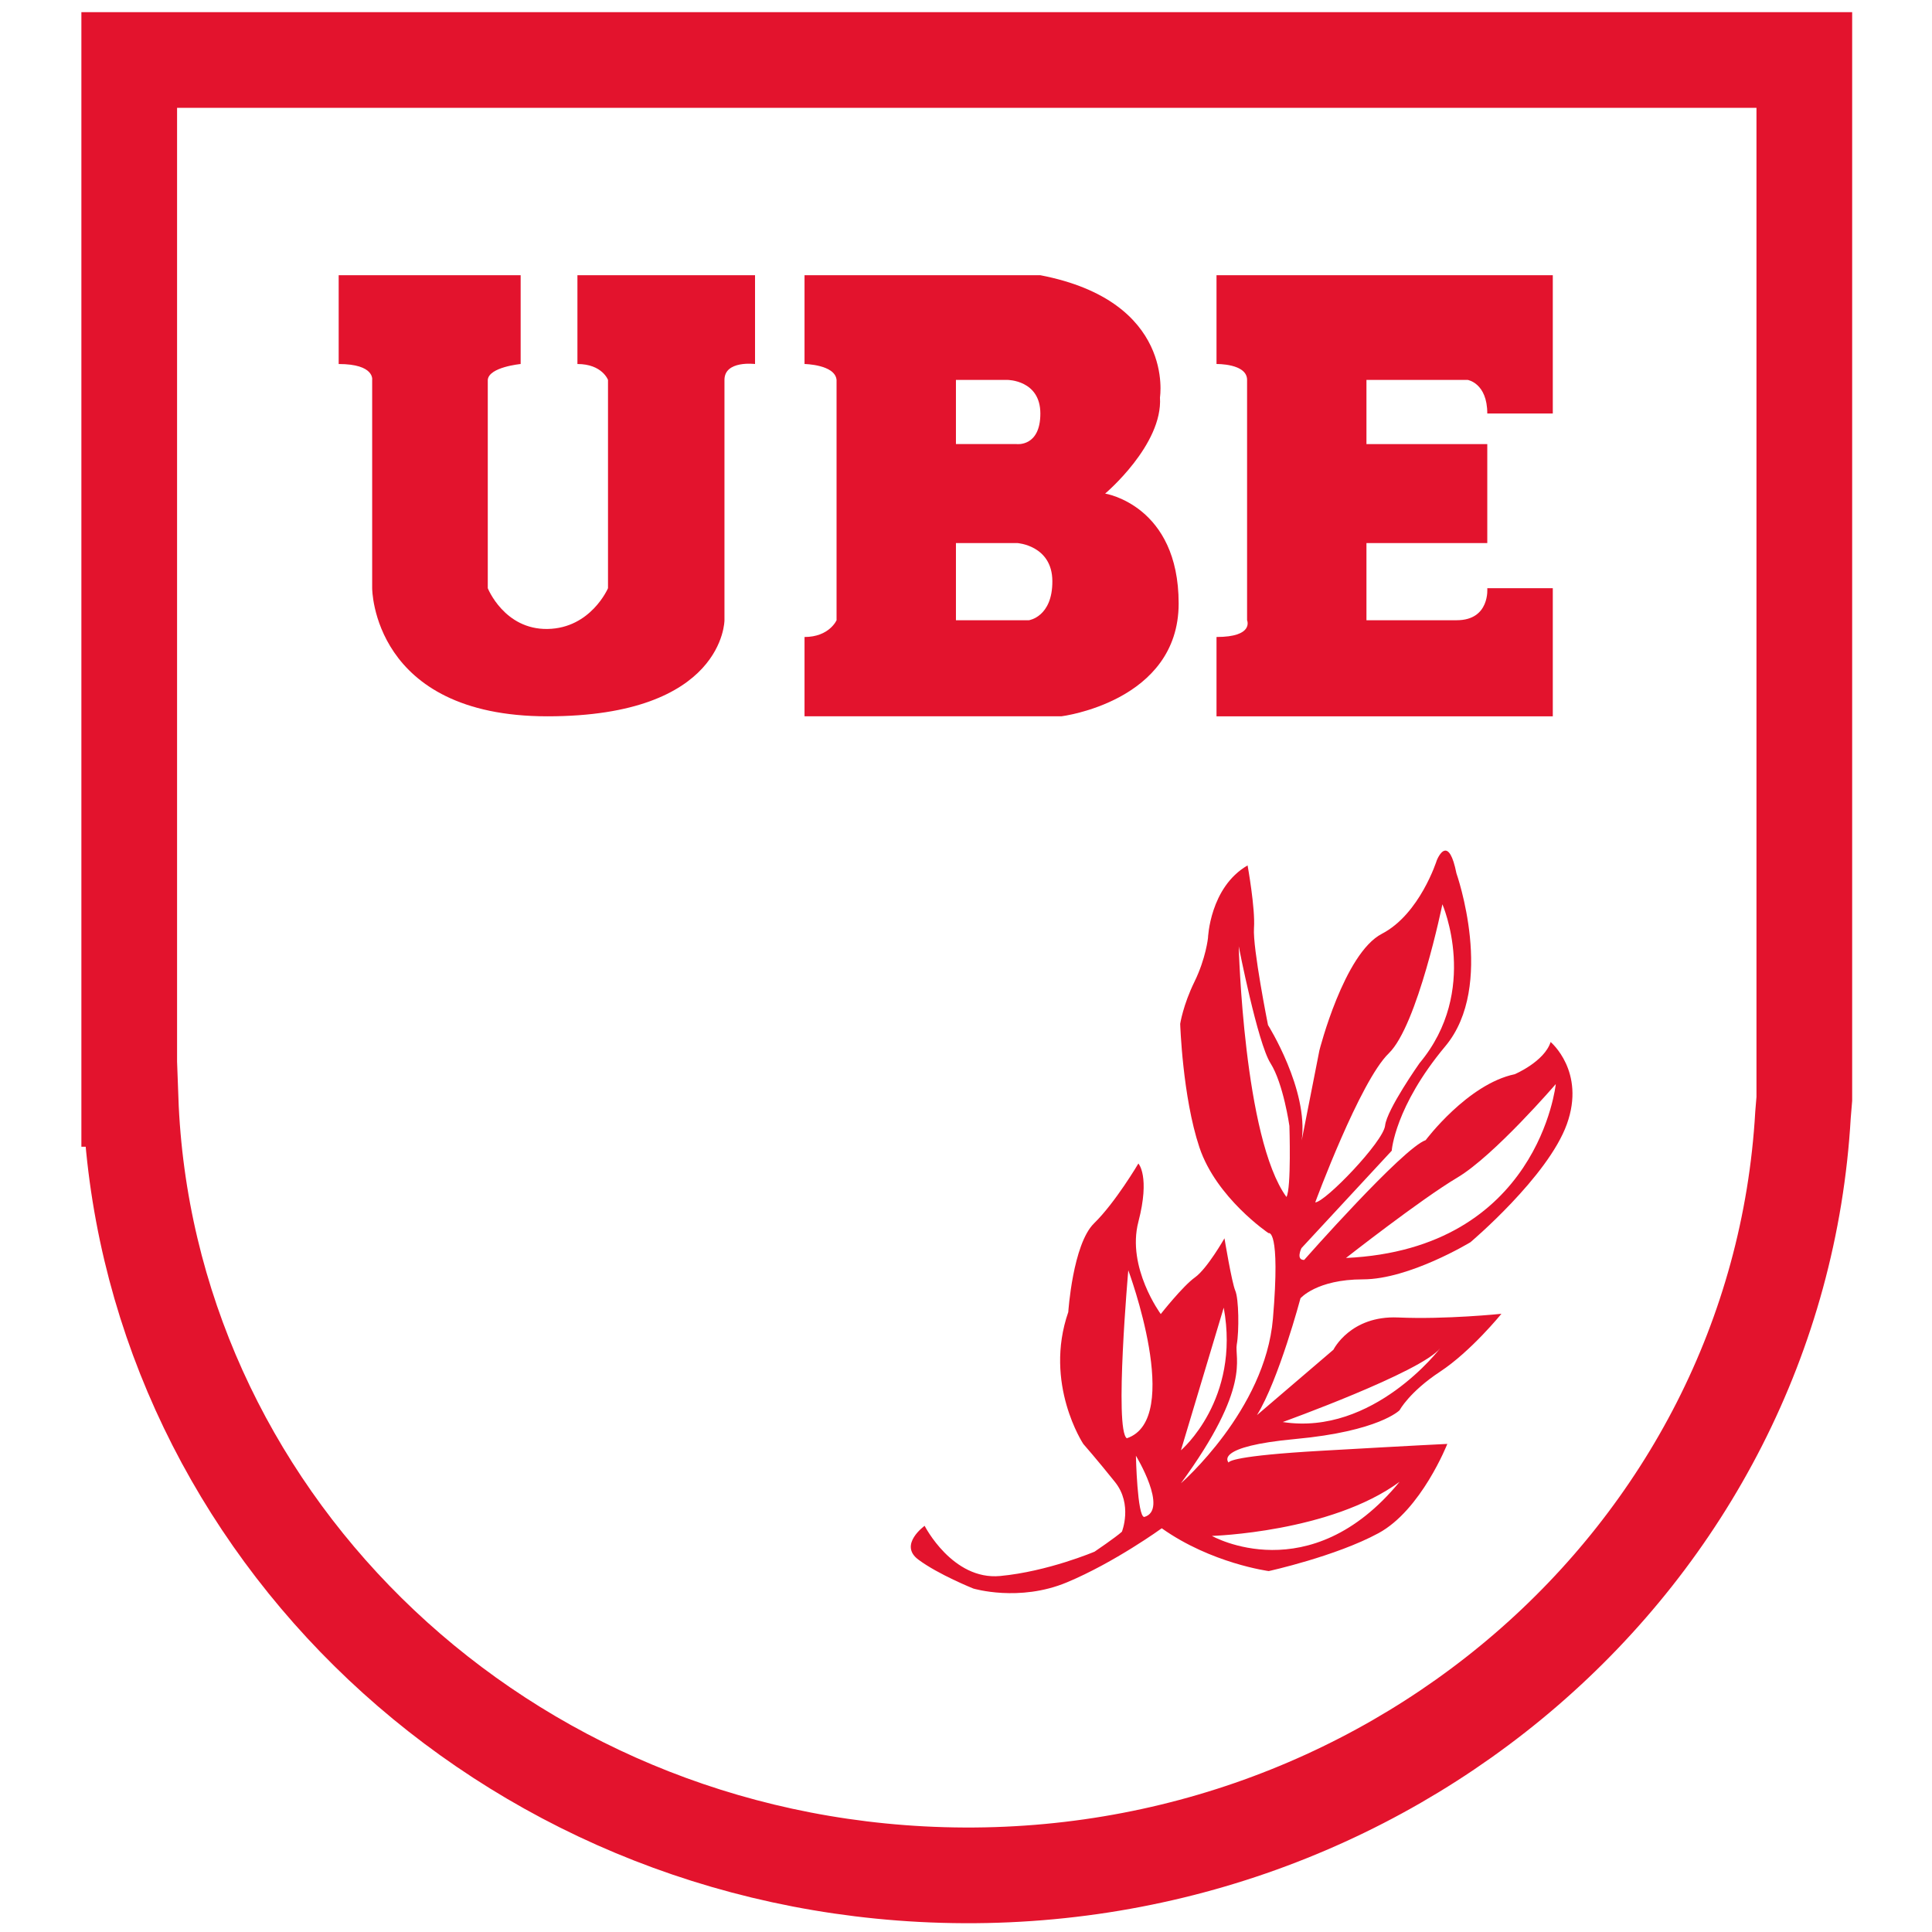 <?xml version="1.0" encoding="UTF-8" standalone="no"?>
<!-- Created with Inkscape (http://www.inkscape.org/) -->

<svg
   xmlns:dc="http://purl.org/dc/elements/1.1/"
   xmlns:cc="http://creativecommons.org/ns#"
   xmlns:rdf="http://www.w3.org/1999/02/22-rdf-syntax-ns#"
   xmlns:svg="http://www.w3.org/2000/svg"
   xmlns="http://www.w3.org/2000/svg"
   xmlns:sodipodi="http://sodipodi.sourceforge.net/DTD/sodipodi-0.dtd"
   xmlns:inkscape="http://www.inkscape.org/namespaces/inkscape"
   width="1200"
   height="1200"
   id="svg2"
   version="1.1"
   inkscape:version="0.48.5 r10040"
   sodipodi:docname="WMEC Editatona UBE 2023 - icono de evento.svg">
  <defs
     id="defs4">
    <inkscape:perspective
       id="perspective3537"
       inkscape:persp3d-origin="510.62502 : 330.41668 : 1"
       inkscape:vp_z="1021.25 : 495.62501 : 1"
       inkscape:vp_y="0 : 1000 : 0"
       inkscape:vp_x="0 : 495.62501 : 1"
       sodipodi:type="inkscape:persp3d" />
    <g
       id="g3319">
      <symbol
         style="overflow:visible"
         id="glyph0-0"
         overflow="visible">
        <path
           inkscape:connector-curvature="0"
           id="path3322"
           d="m 0.453,1.594 v -7.938 h 4.5 v 7.938 z m 0.5,-0.5 h 3.5 v -6.938 h -3.5 z m 0,0"
           style="stroke:none" />
      </symbol>
      <symbol
         style="overflow:visible"
         id="glyph0-1"
         overflow="visible">
        <path
           inkscape:connector-curvature="0"
           id="path3325"
           d="M 4.906,-0.984 5.25,-2.703 H 3.797 L 3.938,-3.422 h 2.328 l -0.562,2.875 c -0.398,0.219 -0.824,0.387 -1.281,0.5 C 3.961,0.066 3.5,0.125 3.031,0.125 c -0.824,0 -1.469,-0.227 -1.938,-0.688 -0.461,-0.457 -0.688,-1.094 -0.688,-1.906 0,-0.676 0.141,-1.316 0.422,-1.922 C 1.109,-5.004 1.5,-5.516 2,-5.922 2.312,-6.18 2.656,-6.375 3.031,-6.5 c 0.375,-0.125 0.785,-0.188 1.234,-0.188 0.406,0 0.797,0.055 1.172,0.156 0.383,0.105 0.75,0.262 1.094,0.469 l -0.188,0.953 C 6.082,-5.391 5.773,-5.598 5.422,-5.734 5.066,-5.879 4.688,-5.953 4.281,-5.953 c -0.461,0 -0.871,0.09 -1.234,0.266 -0.355,0.18 -0.668,0.449 -0.938,0.812 -0.242,0.324 -0.43,0.699 -0.562,1.125 -0.137,0.43 -0.203,0.867 -0.203,1.312 0,0.617 0.156,1.078 0.469,1.391 0.312,0.305 0.781,0.453 1.406,0.453 0.301,0 0.598,-0.031 0.891,-0.094 0.289,-0.07 0.555,-0.172 0.797,-0.297 z m 0,0"
           style="stroke:none" />
      </symbol>
      <symbol
         style="overflow:visible"
         id="glyph0-2"
         overflow="visible">
        <path
           inkscape:connector-curvature="0"
           id="path3328"
           d="M 4.828,-2.812 4.281,0 H 3.469 L 3.625,-0.75 C 3.383,-0.457 3.113,-0.238 2.812,-0.094 2.508,0.051 2.172,0.125 1.797,0.125 1.379,0.125 1.035,0 0.766,-0.25 0.504,-0.508 0.375,-0.844 0.375,-1.25 c 0,-0.57 0.227,-1.023 0.688,-1.359 0.457,-0.332 1.086,-0.5 1.891,-0.5 h 1.125 L 4.125,-3.328 c 0,-0.02 0,-0.039 0,-0.062 0.008,-0.031 0.016,-0.078 0.016,-0.141 0,-0.258 -0.109,-0.461 -0.328,-0.609 -0.211,-0.145 -0.508,-0.219 -0.891,-0.219 -0.262,0 -0.531,0.039 -0.812,0.109 -0.273,0.062 -0.555,0.164 -0.844,0.297 l 0.141,-0.75 c 0.301,-0.113 0.598,-0.195 0.891,-0.25 0.289,-0.062 0.57,-0.094 0.844,-0.094 0.582,0 1.023,0.133 1.328,0.391 0.301,0.25 0.453,0.617 0.453,1.094 0,0.094 -0.012,0.211 -0.031,0.344 -0.012,0.125 -0.031,0.262 -0.062,0.406 z m -0.875,0.344 H 3.156 c -0.668,0 -1.164,0.09 -1.484,0.266 -0.312,0.18 -0.469,0.449 -0.469,0.812 0,0.262 0.078,0.465 0.234,0.609 0.164,0.148 0.395,0.219 0.688,0.219 0.438,0 0.816,-0.156 1.141,-0.469 0.332,-0.312 0.551,-0.734 0.656,-1.266 z m 0,0"
           style="stroke:none" />
      </symbol>
      <symbol
         style="overflow:visible"
         id="glyph0-3"
         overflow="visible">
        <path
           inkscape:connector-curvature="0"
           id="path3331"
           d="m 1.641,-6.844 h 0.812 L 1.125,0 H 0.312 z m 0,0"
           style="stroke:none" />
      </symbol>
      <symbol
         style="overflow:visible"
         id="glyph0-4"
         overflow="visible">
        <path
           inkscape:connector-curvature="0"
           id="path3334"
           d="M 4.828,-2.812 4.281,0 H 3.469 L 3.625,-0.75 C 3.383,-0.457 3.113,-0.238 2.812,-0.094 2.508,0.051 2.172,0.125 1.797,0.125 1.379,0.125 1.035,0 0.766,-0.25 0.504,-0.508 0.375,-0.844 0.375,-1.25 c 0,-0.57 0.227,-1.023 0.688,-1.359 0.457,-0.332 1.086,-0.5 1.891,-0.5 h 1.125 L 4.125,-3.328 c 0,-0.02 0,-0.039 0,-0.062 0.008,-0.031 0.016,-0.078 0.016,-0.141 0,-0.258 -0.109,-0.461 -0.328,-0.609 -0.211,-0.145 -0.508,-0.219 -0.891,-0.219 -0.262,0 -0.531,0.039 -0.812,0.109 -0.273,0.062 -0.555,0.164 -0.844,0.297 l 0.141,-0.75 c 0.301,-0.113 0.598,-0.195 0.891,-0.25 0.289,-0.062 0.57,-0.094 0.844,-0.094 0.582,0 1.023,0.133 1.328,0.391 0.301,0.25 0.453,0.617 0.453,1.094 0,0.094 -0.012,0.211 -0.031,0.344 -0.012,0.125 -0.031,0.262 -0.062,0.406 z m -0.875,0.344 H 3.156 c -0.668,0 -1.164,0.09 -1.484,0.266 -0.312,0.18 -0.469,0.449 -0.469,0.812 0,0.262 0.078,0.465 0.234,0.609 0.164,0.148 0.395,0.219 0.688,0.219 0.438,0 0.816,-0.156 1.141,-0.469 0.332,-0.312 0.551,-0.734 0.656,-1.266 z m -0.125,-4.734 h 0.875 L 2.938,-5.547 H 2.266 z m 0,0"
           style="stroke:none" />
      </symbol>
      <symbol
         style="overflow:visible"
         id="glyph0-5"
         overflow="visible">
        <path
           inkscape:connector-curvature="0"
           id="path3337"
           d="M 4.469,-3.031 C 4.469,-3.457 4.375,-3.785 4.188,-4.016 4,-4.242 3.727,-4.359 3.375,-4.359 c -0.242,0 -0.469,0.062 -0.688,0.188 -0.219,0.117 -0.414,0.293 -0.578,0.531 -0.168,0.23 -0.305,0.512 -0.406,0.844 -0.094,0.324 -0.141,0.648 -0.141,0.969 0,0.406 0.094,0.727 0.281,0.953 0.188,0.219 0.453,0.328 0.797,0.328 0.25,0 0.484,-0.055 0.703,-0.172 C 3.562,-0.844 3.75,-1.02 3.906,-1.25 4.07,-1.488 4.207,-1.77 4.312,-2.094 4.414,-2.426 4.469,-2.738 4.469,-3.031 z M 1.953,-4.172 c 0.219,-0.281 0.473,-0.492 0.766,-0.641 0.301,-0.156 0.629,-0.234 0.984,-0.234 0.508,0 0.898,0.168 1.172,0.5 0.281,0.336 0.422,0.797 0.422,1.391 0,0.48 -0.09,0.945 -0.266,1.391 -0.168,0.438 -0.414,0.836 -0.734,1.188 -0.219,0.23 -0.465,0.406 -0.734,0.531 C 3.289,0.066 3.004,0.125 2.703,0.125 2.348,0.125 2.051,0.051 1.812,-0.094 1.582,-0.238 1.406,-0.453 1.281,-0.734 l -0.5,2.609 h -0.812 l 1.328,-6.797 h 0.812 z m 0,0"
           style="stroke:none" />
      </symbol>
      <symbol
         style="overflow:visible"
         id="glyph0-6"
         overflow="visible">
        <path
           inkscape:connector-curvature="0"
           id="path3340"
           d="m 5.359,-4.922 -0.828,4.312 C 4.363,0.223 4.051,0.844 3.594,1.25 3.145,1.664 2.535,1.875 1.766,1.875 1.484,1.875 1.219,1.852 0.969,1.812 0.727,1.77 0.504,1.703 0.297,1.609 L 0.438,0.828 c 0.195,0.125 0.406,0.219 0.625,0.281 0.227,0.062 0.469,0.094 0.719,0.094 0.508,0 0.93,-0.141 1.266,-0.422 C 3.379,0.5 3.598,0.098 3.703,-0.422 l 0.062,-0.375 c -0.219,0.262 -0.48,0.461 -0.781,0.594 C 2.68,-0.066 2.359,0 2.016,0 1.516,0 1.117,-0.16 0.828,-0.484 0.547,-0.816 0.406,-1.273 0.406,-1.859 0.406,-2.305 0.492,-2.75 0.672,-3.188 0.848,-3.625 1.094,-4.008 1.406,-4.344 1.613,-4.57 1.852,-4.742 2.125,-4.859 c 0.281,-0.125 0.57,-0.188 0.875,-0.188 0.332,0 0.617,0.078 0.859,0.234 0.25,0.156 0.43,0.375 0.547,0.656 l 0.141,-0.766 z m -1.203,1.812 C 4.156,-3.516 4.062,-3.82 3.875,-4.031 3.688,-4.25 3.414,-4.359 3.062,-4.359 c -0.211,0 -0.414,0.043 -0.609,0.125 -0.188,0.086 -0.355,0.203 -0.5,0.359 C 1.734,-3.625 1.562,-3.328 1.438,-2.984 1.312,-2.648 1.25,-2.301 1.25,-1.938 c 0,0.406 0.094,0.719 0.281,0.938 0.188,0.219 0.457,0.328 0.812,0.328 0.52,0 0.953,-0.227 1.297,-0.688 0.344,-0.469 0.516,-1.051 0.516,-1.75 z m 0,0"
           style="stroke:none" />
      </symbol>
      <symbol
         style="overflow:visible"
         id="glyph0-7"
         overflow="visible">
        <path
           inkscape:connector-curvature="0"
           id="path3343"
           d="m 2.281,0.125 c -0.574,0 -1.031,-0.176 -1.375,-0.531 -0.336,-0.352 -0.5,-0.836 -0.5,-1.453 0,-0.363 0.055,-0.727 0.172,-1.094 0.125,-0.375 0.273,-0.688 0.453,-0.938 0.289,-0.395 0.613,-0.688 0.969,-0.875 0.363,-0.188 0.77,-0.281 1.219,-0.281 0.562,0 1.016,0.18 1.359,0.531 0.344,0.344 0.516,0.797 0.516,1.359 0,0.398 -0.059,0.789 -0.172,1.172 C 4.805,-1.598 4.656,-1.281 4.469,-1.031 4.188,-0.633 3.863,-0.344 3.5,-0.156 3.145,0.031 2.738,0.125 2.281,0.125 z M 1.25,-1.891 c 0,0.449 0.094,0.781 0.281,1 C 1.719,-0.672 2,-0.562 2.375,-0.562 c 0.539,0 0.988,-0.234 1.344,-0.703 0.363,-0.477 0.547,-1.078 0.547,-1.797 0,-0.426 -0.102,-0.75 -0.297,-0.969 C 3.781,-4.25 3.504,-4.359 3.141,-4.359 c -0.312,0 -0.59,0.074 -0.828,0.219 C 2.082,-3.992 1.875,-3.781 1.688,-3.5 1.551,-3.281 1.441,-3.031 1.359,-2.75 1.285,-2.469 1.25,-2.18 1.25,-1.891 z m 0,0"
           style="stroke:none" />
      </symbol>
      <symbol
         style="overflow:visible"
         id="glyph0-8"
         overflow="visible">
        <path
           inkscape:connector-curvature="0"
           id="path3346"
           d="m 4.5,-4.781 -0.156,0.766 c -0.211,-0.113 -0.434,-0.195 -0.672,-0.25 -0.242,-0.062 -0.484,-0.094 -0.734,-0.094 -0.43,0 -0.766,0.074 -1.016,0.219 C 1.68,-3.992 1.562,-3.801 1.562,-3.562 c 0,0.293 0.285,0.516 0.859,0.672 0.039,0.012 0.07,0.023 0.094,0.031 l 0.25,0.078 c 0.539,0.148 0.898,0.305 1.078,0.469 0.188,0.168 0.281,0.391 0.281,0.672 0,0.523 -0.211,0.949 -0.625,1.281 C 3.082,-0.035 2.539,0.125 1.875,0.125 1.613,0.125 1.336,0.098 1.047,0.047 0.766,0.004 0.445,-0.07 0.094,-0.188 l 0.172,-0.828 c 0.289,0.156 0.578,0.277 0.859,0.359 0.289,0.074 0.566,0.109 0.828,0.109 0.395,0 0.719,-0.082 0.969,-0.25 0.25,-0.176 0.375,-0.395 0.375,-0.656 0,-0.281 -0.324,-0.504 -0.969,-0.672 l -0.094,-0.031 -0.281,-0.062 C 1.547,-2.332 1.25,-2.477 1.062,-2.656 0.875,-2.832 0.781,-3.055 0.781,-3.328 c 0,-0.531 0.191,-0.945 0.578,-1.25 0.395,-0.312 0.93,-0.469 1.609,-0.469 0.27,0 0.531,0.027 0.781,0.078 0.25,0.043 0.5,0.105 0.75,0.188 z m 0,0"
           style="stroke:none" />
      </symbol>
    </g>
    <clipPath
       id="clip1">
      <path
         inkscape:connector-curvature="0"
         id="path3349"
         d="M 0,0 H 817 V 793 H 0 z m 0,0" />
    </clipPath>
    <inkscape:perspective
       sodipodi:type="inkscape:persp3d"
       inkscape:vp_x="0 : 826.96535 : 1"
       inkscape:vp_y="0 : 1000 : 0"
       inkscape:vp_z="1536.0816 : 826.96535 : 1"
       inkscape:persp3d-origin="768.0408 : 551.31023 : 1"
       id="perspective133" />
  </defs>
  <sodipodi:namedview
     id="base"
     pagecolor="#ffffff"
     bordercolor="#666666"
     borderopacity="1.0"
     inkscape:pageopacity="0.0"
     inkscape:pageshadow="2"
     inkscape:zoom="0.32"
     inkscape:cx="723.73597"
     inkscape:cy="678.35329"
     inkscape:document-units="px"
     inkscape:current-layer="layer1"
     showgrid="false"
     showguides="true"
     inkscape:guide-bbox="true"
     fit-margin-top="0"
     fit-margin-left="0"
     fit-margin-right="0"
     fit-margin-bottom="0"
     inkscape:window-width="1366"
     inkscape:window-height="705"
     inkscape:window-x="-8"
     inkscape:window-y="-8"
     inkscape:window-maximized="1">
    <sodipodi:guide
       orientation="0,1"
       position="-1232.724,3095.575"
       id="guide3593" />
    <sodipodi:guide
       orientation="0,1"
       position="-1237.189,3041.468"
       id="guide3595" />
    <sodipodi:guide
       orientation="1,0"
       position="-1356.653,3106.11"
       id="guide3597" />
    <sodipodi:guide
       orientation="1,0"
       position="-1334.332,3101.646"
       id="guide3599" />
    <sodipodi:guide
       orientation="1,0"
       position="-1327.367,3100.575"
       id="guide3601" />
    <sodipodi:guide
       orientation="1,0"
       position="-1323.617,3095.575"
       id="guide3603" />
    <sodipodi:guide
       orientation="1,0"
       position="-1305.582,3083.253"
       id="guide3605" />
    <sodipodi:guide
       orientation="1,0"
       position="-1309.332,3055.039"
       id="guide3607" />
    <sodipodi:guide
       orientation="1,0"
       position="-1352.546,3065.575"
       id="guide3609" />
    <sodipodi:guide
       orientation="0,1"
       position="-1341.653,3084.682"
       id="guide3611" />
    <sodipodi:guide
       orientation="0,1"
       position="-1197.903,3078.61"
       id="guide3613" />
    <sodipodi:guide
       orientation="0,1"
       position="-1201.117,3074.86"
       id="guide3615" />
    <sodipodi:guide
       orientation="0,1"
       position="-1206.117,3062.718"
       id="guide3617" />
    <sodipodi:guide
       orientation="0,1"
       position="-1205.046,3057.182"
       id="guide3619" />
    <sodipodi:guide
       orientation="0,1"
       position="-1199.867,3053.253"
       id="guide3621" />
    <sodipodi:guide
       orientation="0,1"
       position="-1267.527,3082.733"
       id="guide3623" />
    <sodipodi:guide
       orientation="0,1"
       position="-1247.955,3051.198"
       id="guide3625" />
    <sodipodi:guide
       orientation="1,0"
       position="-1299.51,3074.86"
       id="guide3627" />
    <sodipodi:guide
       orientation="1,0"
       position="-1280.939,3069.146"
       id="guide3629" />
    <sodipodi:guide
       orientation="1,0"
       position="-1270.582,3067.182"
       id="guide3631" />
    <sodipodi:guide
       orientation="1,0"
       position="-1253.617,3067.36"
       id="guide3633" />
    <sodipodi:guide
       orientation="1,0"
       position="-1248.974,3066.468"
       id="guide3635" />
    <sodipodi:guide
       orientation="1,0"
       position="-1245.224,3067.718"
       id="guide3637" />
    <sodipodi:guide
       orientation="1,0"
       position="-1230.582,3062.718"
       id="guide3639" />
    <sodipodi:guide
       orientation="1,0"
       position="-1215.76,3066.289"
       id="guide3641" />
    <sodipodi:guide
       orientation="1,0"
       position="-1207.724,3069.503"
       id="guide3643" />
  </sodipodi:namedview>
  <g
     inkscape:label="Capa 1"
     inkscape:groupmode="layer"
     id="layer1"
     transform="translate(1154.061,-2094.901)">
    <g
       style="fill:#000000;display:none"
       id="Hilfslinien_anzeigen"
       transform="matrix(0.305,0,0,0.305,576.389,466.546)" />
    <g
       id="g4432"
       transform="matrix(0.893,0,0,0.893,428.158,1337.55)">
      <path
         sodipodi:nodetypes="cccccsccccccscscccc"
         inkscape:connector-curvature="0"
         id="path3645"
         d="m -1536.236,1039.519 126.569,0 0,61.766 c 0,0 -22.148,2.099 -22.864,11.048 l 0,144.884 c 0,0 11.473,28.858 41.596,28.351 30.123,-0.506 42.021,-28.351 42.021,-28.351 l 0,-144.884 c 0,0 -4.05,-11.048 -21.264,-11.048 l 0,-61.766 123.531,0 0,61.766 c 0,0 -21.264,-2.711 -21.264,11.048 l 0,167.16 c 0,0 0,66.828 -123.094,66.828 -121.943,0 -121.943,-89.104 -121.943,-89.104 l 0,-144.884 c 0,0 1.883,-11.048 -23.289,-11.048 z"
         style="fill:#e3132d;fill-opacity:1;stroke:none" />
      <path
         id="path3649"
         d="m -1212.219,1039.531 0,61.75 c 0,0 21.269,0.341 22.281,11.063 l 0,167.156 c 0,0 -5.068,11.656 -22.281,11.656 l 0,55.156 178.719,0 c 0,0 81.5,-10.122 81.5,-78.469 0,-68.347 -51.125,-76.438 -51.125,-76.438 0,0 40.273,-33.971 38.125,-66.906 0,0 10.826,-66.853 -83.188,-84.969 l -164.031,0 z m 105.313,72.813 35.812,0 c 0,0 22.906,0 22.906,23.375 0,23.378 -16.469,21.25 -16.469,21.25 l -42.25,0 0,-44.625 z m 0,113.469 42.656,0 c 0,0 24.281,1.535 24.406,26.469 0.127,24.934 -16.312,27.219 -16.312,27.219 l -50.75,0 0,-53.688 z"
         style="fill:#e3132d;fill-opacity:1;stroke:none"
         inkscape:connector-curvature="0" />
      <path
         inkscape:connector-curvature="0"
         id="path3651"
         d="m -925.669,1039.519 0,61.766 c 0,0 21.264,-0.433 21.264,11.048 l 0,167.16 c 0,0 5.063,11.656 -21.264,11.656 l 0,55.172 233.899,0 0,-89.104 -45.565,0 c 0,0 2.025,22.276 -21.263,22.276 l -62.778,0 0,-53.665 84.042,0 0,-68.853 -84.042,0 0,-44.642 70.373,0 c 0,0 13.669,2.115 13.669,23.378 l 45.565,0 0,-96.192 z"
         style="fill:#e3132d;fill-opacity:1;stroke:none" />
    </g>
    <path
       style="fill:#e3132d;fill-opacity:1;stroke:none"
       d="m -256.636,2623.256 c -2.862,0.416 -5.041,6.111 -5.041,6.111 0,0 -10.497,33.305 -34.069,45.527 -23.567,12.222 -38.804,72.415 -38.804,72.415 l -11,55.916 c 4.362,-31.427 -20.93,-71.651 -20.93,-71.651 0,0 -9.581,-47.971 -8.708,-60.193 0.877,-12.222 -3.972,-38.958 -3.972,-38.958 -23.461,13.58 -24.597,45.069 -24.597,45.069 0,0 -1.307,12.687 -8.402,27.194 -7.103,14.507 -8.861,26.124 -8.861,26.124 0,0 1.419,45.211 11.917,76.693 10.49,31.482 42.929,53.319 42.929,53.319 0,0 7.551,-3.579 2.75,53.166 -4.802,56.745 -57.138,102.206 -57.138,102.206 44.087,-60.237 33.149,-77.653 34.68,-86.165 1.524,-8.511 1.266,-28.438 -0.917,-33.457 -2.179,-5.02 -6.722,-32.541 -6.722,-32.541 0,0 -10.69,18.835 -18.333,24.291 -7.635,5.456 -21.236,22.763 -21.236,22.763 0,0 -21.311,-28.894 -13.902,-57.29 7.404,-28.396 0,-36.208 0,-36.208 0,0 -14.231,24.161 -27.5,37.124 -13.276,12.963 -16.042,55.152 -16.042,55.152 -15.432,44.446 9.32,81.887 9.32,81.887 0,0 8.596,9.791 19.708,23.68 11.111,13.889 4.278,30.86 4.278,30.86 -3.704,3.395 -16.958,12.374 -16.958,12.374 0,0 -29.032,12.347 -58.666,15.125 -29.627,2.778 -46.902,-31.166 -46.902,-31.166 0,0 -16.318,11.671 -3.972,20.93 12.346,9.26 34.222,18.027 34.222,18.027 0,0 28.424,8.527 58.055,-3.819 29.63,-12.346 58.971,-33.611 58.971,-33.611 30.836,21.879 66.457,26.583 66.457,26.583 0,0 41.511,-9.123 68.138,-23.527 26.623,-14.405 42.777,-55.458 42.777,-55.458 0,0 -17.417,0.786 -78.527,4.278 -53.467,3.055 -57.207,6.534 -57.29,7.333 -0.528,-0.55 -8.89,-10.003 41.555,-14.666 51.943,-4.801 64.624,-17.874 64.624,-17.874 0,0 6.002,-11.328 25.208,-23.986 19.206,-12.659 38.041,-35.902 38.041,-35.902 0,0 -34.487,3.601 -64.165,2.291 -29.683,-1.309 -40.18,20.014 -40.18,20.014 l -47.513,40.638 c 13.535,-21.825 27.041,-72.568 27.041,-72.568 0,0 9.996,-11.763 38.805,-11.763 28.809,0 66.762,-23.069 66.762,-23.069 0,0 48.102,-40.594 59.888,-73.332 11.786,-32.737 -10.083,-51.027 -10.083,-51.027 -3.929,12.222 -22.306,20.014 -22.306,20.014 -29.241,6.111 -55.304,40.944 -55.304,40.944 -14.201,4.938 -75.471,74.401 -75.471,74.401 -5.343,0.108 -1.68,-7.333 -1.68,-7.333 l 56.068,-60.499 c 0,0 1.82,-27.274 33.305,-64.929 31.48,-37.655 6.875,-107.401 6.875,-107.401 -2.291,-11.458 -4.948,-14.377 -7.181,-14.055 z m -1.527,33.305 c 0,0 23.447,53.63 -14.208,98.692 0,0 -20.297,28.766 -21.388,38.805 -1.091,10.04 -37.216,47.562 -43.388,47.666 0,0 27.778,-75.297 45.679,-92.581 17.902,-17.284 33.305,-92.582 33.305,-92.582 z m -126.497,26.125 c 0,0 11.683,59.913 19.708,72.568 8.025,12.655 11.763,38.958 11.763,38.958 0,0 1.254,38.904 -1.833,44.152 -26.543,-36.421 -29.638,-155.677 -29.638,-155.677 z m 196.926,85.554 c 0,0 -10.561,102.456 -130.317,108.012 0,0 46.366,-36.377 69.207,-49.957 22.84,-13.581 61.11,-58.054 61.11,-58.054 z m -265.523,115.65 c 0,0 34.44,92.56 -0.917,104.345 -7.857,-5.238 0.917,-104.345 0.917,-104.345 z m 59.277,23.222 c 10.476,57.182 -26.583,88.609 -26.583,88.609 l 26.583,-88.609 z m 134.442,25.208 c 0,0 -41.467,54.562 -97.776,45.832 0,0 85.99,-30.991 97.776,-45.832 z m -188.983,66.762 c 0,0 20.472,33.676 5.195,38.041 -4.368,0 -5.195,-38.041 -5.195,-38.041 z m 163.775,16.194 c -55.871,68.094 -116.567,33.611 -116.567,33.611 0,0 73.79,-2.183 116.567,-33.611 z"
       id="path4437"
       inkscape:connector-curvature="0" />
    <path
       style="fill:none;stroke:#e3132d;stroke-width:59.434;stroke-miterlimit:4;stroke-opacity:1;stroke-dasharray:none"
       d="m -1073.795,2132.171 0,625.724 0,19.554 0.813,0 c 9.264,255.512 220.365,467.184 491.293,481.513 286.835,15.171 531.714,-196.248 547.509,-471.736 l 0.813,-9.777 0,-6.518 0,-638.76 -1040.428,0 z"
       id="path4621"
       inkscape:connector-curvature="0" />
  </g>
</svg>
